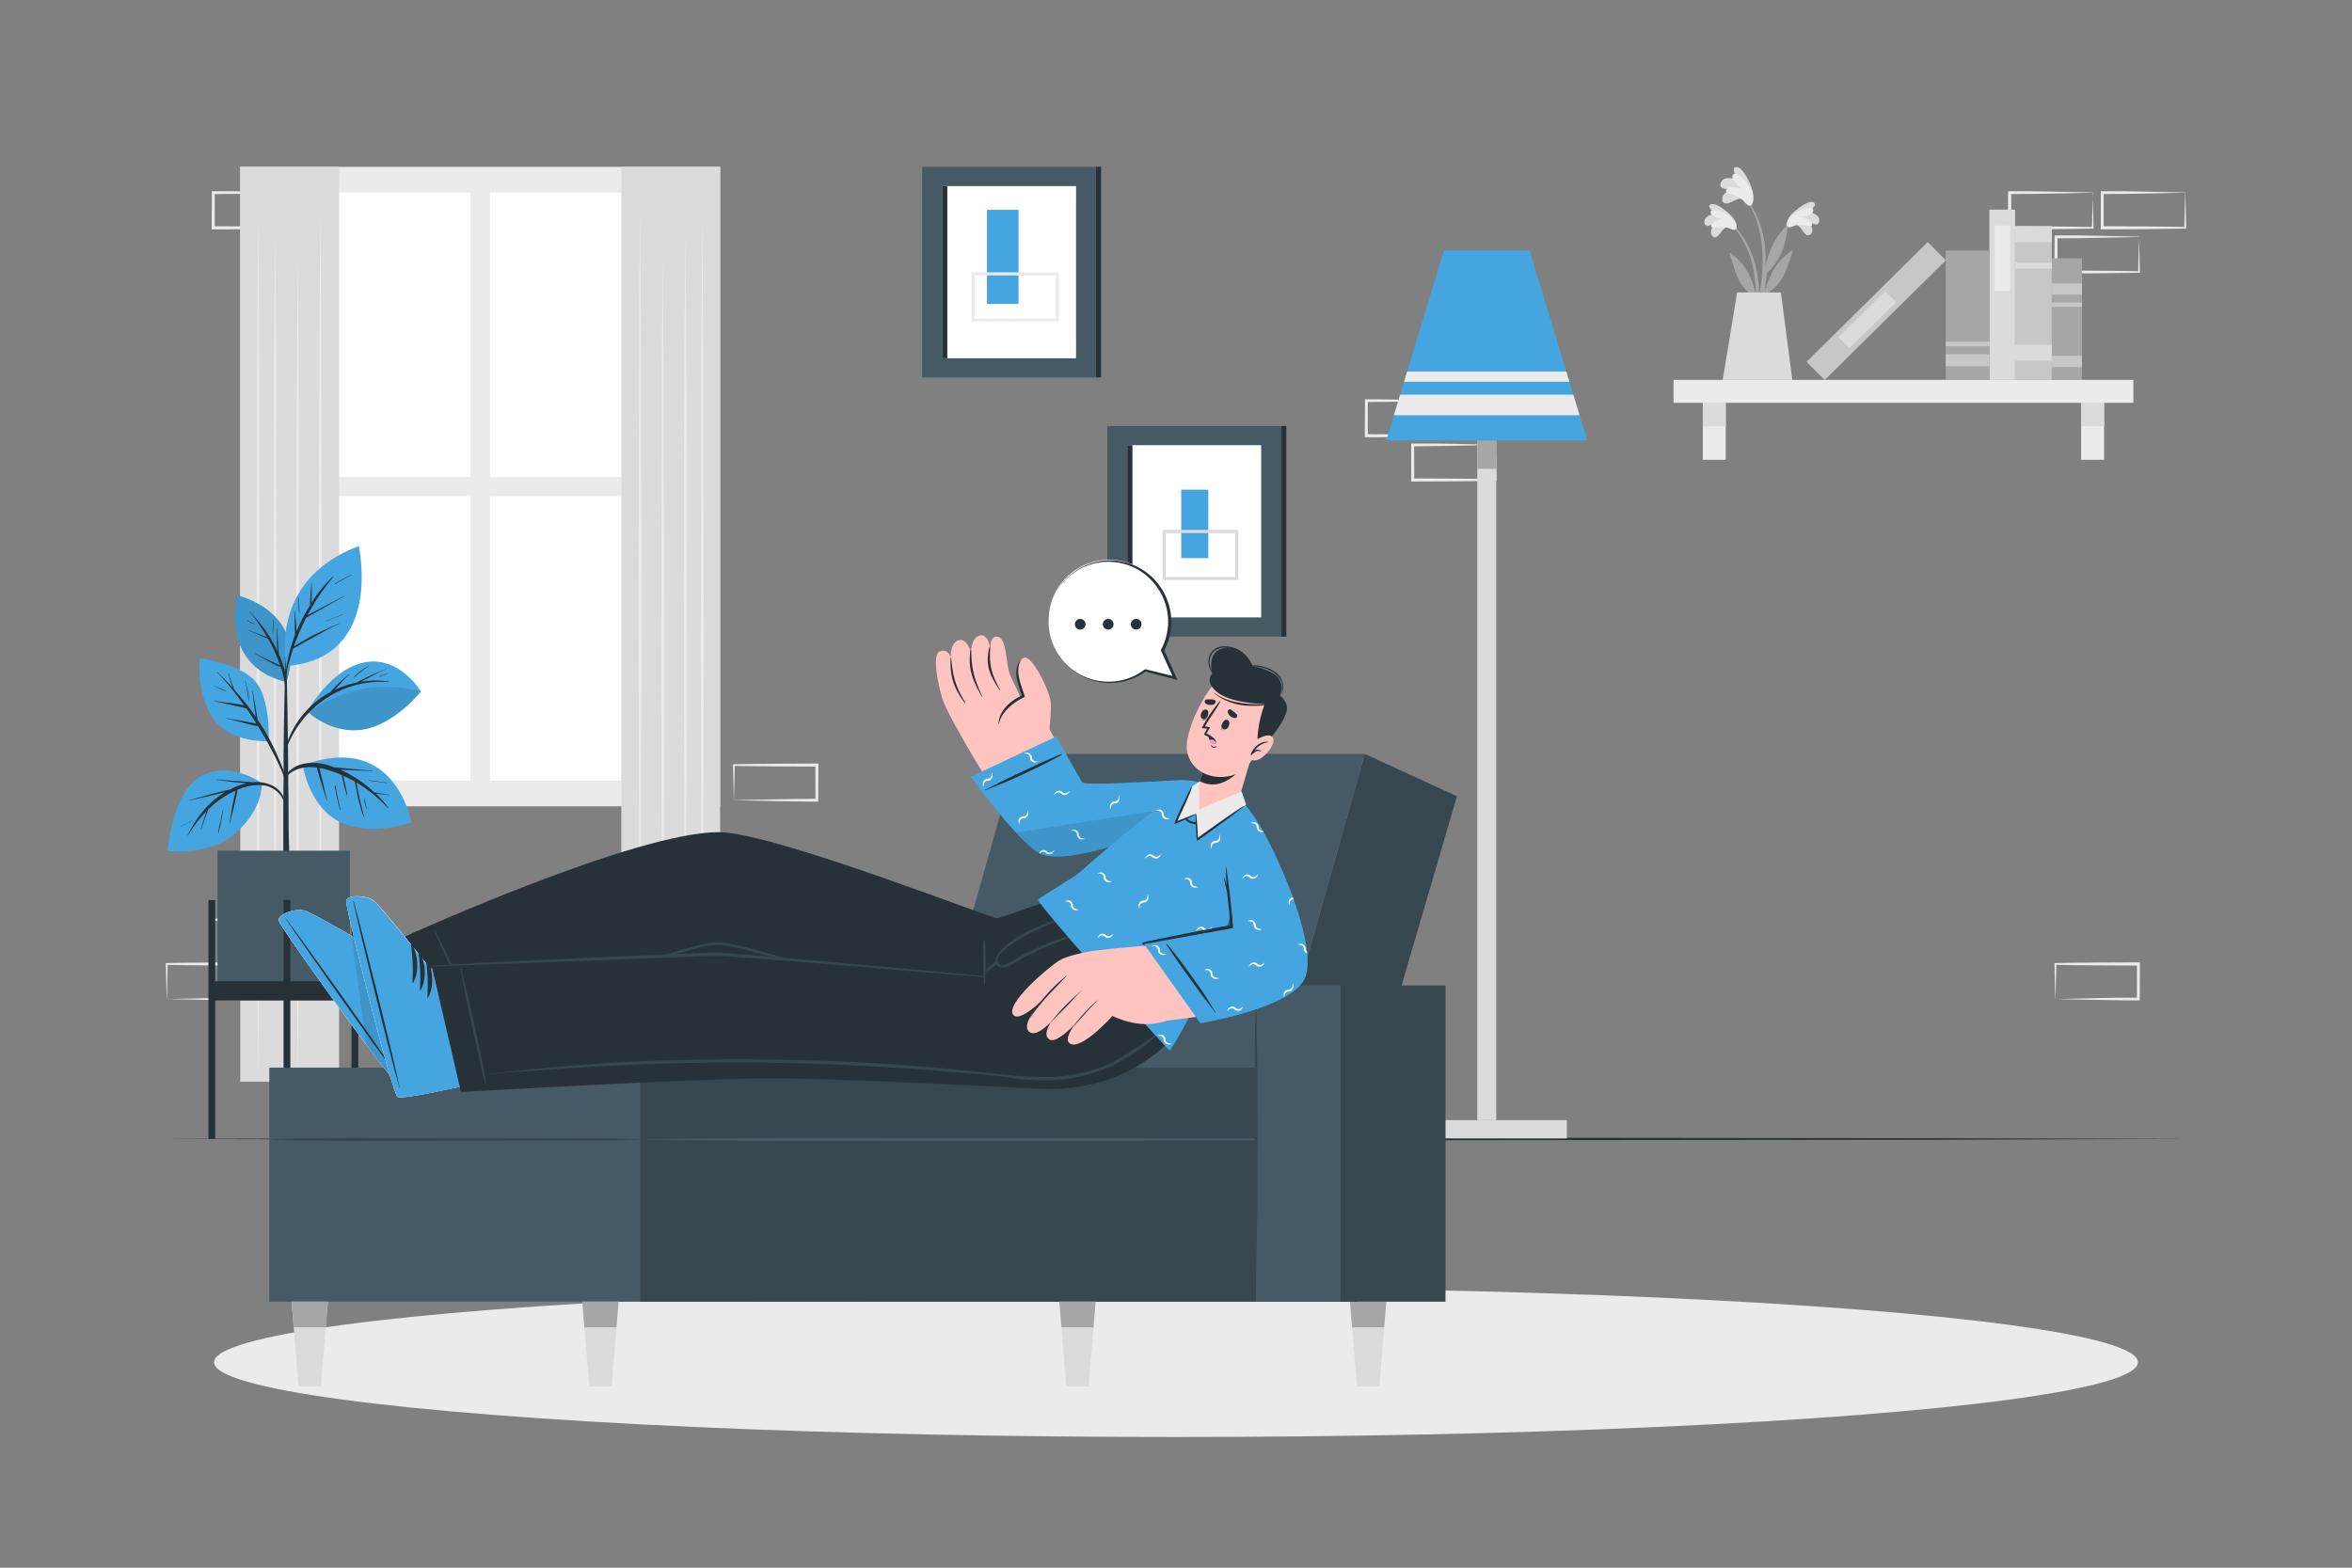 <?xml version="1.0" encoding="UTF-8"?> <svg xmlns="http://www.w3.org/2000/svg" viewBox="0 0 750 500"><rect x="0" y="0" width="750" height="500" fill="#808080" stroke="none"/> <g id="freepik--background-complete--inject-5"> <path d="M682.23,81.12c0,1.87.12,3.75.13,5.65V87h-.28c-4.41,0-8.83.15-13.24.16l-13.24.06h-.5v-.5l.06-11.19v-.45h.44c2.23,0,4.47,0,6.7,0l6.66.11,13.12.28Zm-13.49-5.26-6.58.11c-2.19,0-4.37,0-6.55.06l.45-.45.05,11.19-.5-.5,13.24.07c4.41,0,8.83.11,13.24.16l-.27.27c0-1.83.08-3.67.13-5.53l.14-5.66Z" style="fill:#ebebeb"></path> <path d="M667.46,67c0,1.87.11,3.75.13,5.65v.27h-.28c-4.41,0-8.83.15-13.24.16l-13.24.06h-.5v-.5l0-11.19V61h.44c2.23,0,4.47,0,6.69,0l6.66.11,13.13.28ZM654,61.75l-6.58.11c-2.18,0-4.36,0-6.54.06l.44-.45.06,11.19-.5-.5,13.24.07c4.41,0,8.83.11,13.24.16l-.27.27c0-1.83.08-3.67.13-5.53l.14-5.66Z" style="fill:#ebebeb"></path> <path d="M477.11,147.44c0,1.87.11,3.75.13,5.65v.27H477c-4.41,0-8.82.15-13.24.16l-13.24.06H450v-.5L450,141.9v-.45h.44c2.23,0,4.47,0,6.7,0l6.66.11,13.12.28Zm-13.5-5.26-6.58.11c-2.19.05-4.37,0-6.55.06l.45-.45.05,11.19-.5-.5,13.24.07c4.42,0,8.83.11,13.24.16l-.27.27c0-1.83.09-3.67.13-5.53l.14-5.66Z" style="fill:#ebebeb"></path> <path d="M462.33,133.33c.05,1.87.12,3.75.13,5.65v.27h-.28c-4.41.05-8.83.15-13.24.16l-13.24.06h-.5V139l.06-11.19v-.45h.44c2.23,0,4.47,0,6.7.05l6.66.11,13.12.28Zm-13.49-5.26-6.58.11c-2.19,0-4.37,0-6.55.06l.45-.45,0,11.19-.5-.5,13.24.07c4.41,0,8.83.11,13.24.16l-.27.27c0-1.83.08-3.67.13-5.53l.14-5.66Z" style="fill:#ebebeb"></path> <path d="M697,67c0,1.87.11,3.75.13,5.65v.27h-.28c-4.41,0-8.82.15-13.24.16l-13.24.06h-.5v-.5l.06-11.19V61h.44c2.23,0,4.47,0,6.7,0l6.66.11,13.12.28Zm-13.5-5.26-6.58.11c-2.19,0-4.37,0-6.55.06l.45-.45,0,11.19-.5-.5,13.24.07c4.42,0,8.83.11,13.24.16l-.27.27c0-1.83.09-3.67.13-5.53l.14-5.66Z" style="fill:#ebebeb"></path> <path d="M233.87,249.67c-.05-1.86-.12-3.75-.13-5.65v-.27H234c4.41-.05,8.83-.16,13.24-.17l13.24-.06h.5v.5l-.06,11.19v.45h-.44c-2.23,0-4.47,0-6.7-.06l-6.66-.11L234,255.21Zm13.49,5.26,6.58-.11c2.19,0,4.37,0,6.55-.06l-.45.45L260,244l.5.5-13.24-.06c-4.41,0-8.83-.12-13.24-.17l.27-.27c0,1.83-.08,3.67-.13,5.54l-.14,5.65Z" style="fill:#ebebeb"></path> <path d="M67.77,299c0-1.87-.12-3.76-.13-5.65V293h.28c4.41,0,8.83-.16,13.24-.16l13.24-.06h.5v.51l-.06,11.19v.44h-.44c-2.23,0-4.47,0-6.7-.05L81,304.77l-13.12-.27Zm13.49,5.26,6.58-.12c2.19,0,4.37,0,6.55-.05l-.45.45,0-11.19.5.5-13.24-.07c-4.41,0-8.83-.11-13.24-.16l.27-.27c0,1.83-.08,3.67-.13,5.53l-.14,5.66Z" style="fill:#ebebeb"></path> <path d="M53,313.07c0-1.87-.11-3.76-.13-5.65v-.27h.28c4.41-.05,8.82-.16,13.24-.16l13.24-.06h.5v.51l-.06,11.19v.44h-.44c-2.23,0-4.47,0-6.7-.05l-6.66-.12-13.12-.27Zm13.5,5.26,6.58-.12c2.19,0,4.37,0,6.55,0l-.45.45,0-11.19.5.49-13.24-.06c-4.42,0-8.83-.11-13.24-.16l.27-.27c0,1.83-.09,3.67-.13,5.53l-.14,5.66Z" style="fill:#ebebeb"></path> <path d="M655.24,313.07c0-1.87-.11-3.76-.13-5.65v-.27h.27c4.42-.05,8.83-.16,13.24-.16l13.24-.06h.51v.51l-.05,11.19v.44h-.45c-2.23,0-4.46,0-6.69-.05l-6.66-.12-13.13-.27Zm13.5,5.26,6.58-.12c2.19,0,4.36,0,6.54,0l-.44.45,0-11.19.49.49-13.24-.06c-4.41,0-8.82-.11-13.24-.16l.28-.27c0,1.83-.09,3.67-.13,5.53l-.15,5.66Z" style="fill:#ebebeb"></path> <path d="M94.64,67c0,1.87.12,3.75.14,5.65v.27H94.5c-4.41,0-8.82.15-13.24.16L68,73.16h-.5v-.5l.06-11.19V61H68c2.23,0,4.47,0,6.7,0l6.66.11,13.12.28ZM81.15,61.75l-6.58.11c-2.19,0-4.37,0-6.55.06l.45-.45,0,11.19-.5-.5,13.24.07c4.42,0,8.83.11,13.24.16l-.27.27c0-1.83.09-3.67.13-5.53l.14-5.66Z" style="fill:#ebebeb"></path> <rect x="76.61" y="53.21" width="153.02" height="203.96" style="fill:#ebebeb"></rect> <rect x="83.86" y="61.38" width="66.17" height="90.72" style="fill:#fff"></rect> <rect x="156.21" y="61.38" width="66.17" height="90.72" style="fill:#fff"></rect> <rect x="83.86" y="158.28" width="66.17" height="90.72" style="fill:#fff"></rect> <rect x="156.21" y="158.28" width="66.17" height="90.72" style="fill:#fff"></rect> <rect x="76.61" y="53.21" width="31.51" height="291.8" style="fill:#dbdbdb"></rect> <polygon points="102.14 67.09 102.39 98.64 102.48 130.19 102.64 193.29 102.48 256.39 102.39 287.94 102.14 319.49 101.9 287.94 101.81 256.39 101.65 193.29 101.81 130.19 101.9 98.64 102.14 67.09" style="fill:#ebebeb"></polygon> <polygon points="87.68 74.4 87.92 102.57 88.06 130.75 88.18 187.09 88.06 243.43 87.92 271.6 87.68 299.77 87.43 271.6 87.29 243.43 87.18 187.09 87.3 130.75 87.44 102.57 87.68 74.4" style="fill:#ebebeb"></polygon> <polygon points="94.91 81.05 95.15 114.04 95.24 147.03 95.41 213 95.24 278.97 95.16 311.96 94.91 344.95 94.67 311.96 94.58 278.97 94.41 213 94.58 147.03 94.67 114.04 94.91 81.05" style="fill:#ebebeb"></polygon> <polygon points="82.3 68.75 82.54 103.28 82.63 137.8 82.8 206.85 82.63 275.9 82.54 310.42 82.3 344.95 82.05 310.42 81.97 275.9 81.8 206.85 81.97 137.8 82.06 103.28 82.3 68.75" style="fill:#ebebeb"></polygon> <rect x="198.12" y="53.21" width="31.51" height="291.8" transform="translate(427.75 398.22) rotate(180)" style="fill:#dbdbdb"></rect> <polygon points="204.1 67.09 204.34 98.64 204.43 130.19 204.6 193.29 204.43 256.39 204.34 287.94 204.1 319.49 203.85 287.94 203.76 256.39 203.6 193.29 203.77 130.19 203.85 98.64 204.1 67.09" style="fill:#ebebeb"></polygon> <polygon points="218.56 74.4 218.81 102.57 218.95 130.75 219.06 187.09 218.95 243.43 218.81 271.6 218.56 299.77 218.32 271.6 218.18 243.43 218.06 187.09 218.18 130.75 218.32 102.57 218.56 74.4" style="fill:#ebebeb"></polygon> <polygon points="211.33 81.05 211.57 114.04 211.66 147.03 211.83 213 211.66 278.97 211.57 311.96 211.33 344.95 211.09 311.96 211 278.97 210.83 213 211 147.03 211.09 114.04 211.33 81.05" style="fill:#ebebeb"></polygon> <polygon points="223.94 68.75 224.19 103.28 224.28 137.8 224.44 206.85 224.28 275.9 224.19 310.42 223.94 344.95 223.7 310.42 223.61 275.9 223.44 206.85 223.61 137.8 223.7 103.28 223.94 68.75" style="fill:#ebebeb"></polygon> <rect x="533.65" y="121.17" width="146.63" height="7.31" transform="translate(1213.93 249.64) rotate(180)" style="fill:#ebebeb"></rect> <rect x="663.63" y="128.48" width="7.31" height="18.17" style="fill:#ebebeb"></rect> <rect x="663.63" y="128.48" width="7.31" height="7.47" style="fill:#dbdbdb"></rect> <rect x="542.99" y="128.48" width="7.31" height="18.17" style="fill:#ebebeb"></rect> <rect x="542.99" y="128.48" width="7.31" height="7.47" style="fill:#dbdbdb"></rect> <rect x="625.14" y="92.02" width="46.57" height="11.73" transform="translate(746.3 -550.54) rotate(90)" style="fill:#c7c7c7"></rect> <rect x="645.86" y="68.8" width="5.12" height="11.73" transform="translate(723.09 -573.75) rotate(90)" style="fill:#dbdbdb"></rect> <rect x="647.47" y="78.87" width="1.9" height="11.73" transform="translate(733.15 -563.69) rotate(90)" style="fill:#dbdbdb"></rect> <rect x="645.13" y="105.91" width="5.12" height="13.19" transform="translate(760.19 -535.19) rotate(90)" style="fill:#dbdbdb"></rect> <rect x="611.3" y="89.91" width="54.33" height="8.2" transform="translate(732.47 -544.45) rotate(90)" style="fill:#dbdbdb"></rect> <rect x="628.05" y="79.94" width="20.89" height="4.92" transform="translate(720.89 -556.1) rotate(90)" style="fill:#ebebeb"></rect> <rect x="571.09" y="95.07" width="54.33" height="8.2" transform="translate(1093.45 -250.85) rotate(135.33)" style="fill:#c7c7c7"></rect> <rect x="584.96" y="99.48" width="20.89" height="4.92" transform="translate(1090.53 -244.11) rotate(135.33)" style="fill:#dbdbdb"></rect> <rect x="606.78" y="93.59" width="41.26" height="13.92" transform="translate(727.95 -526.86) rotate(90)" style="fill:#a6a6a6"></rect> <rect x="625.48" y="107.92" width="3.85" height="13.92" transform="translate(742.29 -512.53) rotate(90)" style="fill:#c7c7c7"></rect> <rect x="626.66" y="102.73" width="1.49" height="13.92" transform="translate(737.1 -517.72) rotate(90)" style="fill:#c7c7c7"></rect> <rect x="639.7" y="96.98" width="38.78" height="9.61" transform="translate(760.88 -557.3) rotate(90)" style="fill:#a6a6a6"></rect> <rect x="657.29" y="110.45" width="3.61" height="9.61" transform="translate(774.35 -543.83) rotate(90)" style="fill:#c7c7c7"></rect> <rect x="657.29" y="87.39" width="3.61" height="9.61" transform="translate(751.29 -566.89) rotate(90)" style="fill:#c7c7c7"></rect> <rect x="658.39" y="92.38" width="1.4" height="9.61" transform="translate(756.28 -561.91) rotate(90)" style="fill:#c7c7c7"></rect> <path d="M552.45,71.49c8.2,8,9.58,20.46,7.85,31.34,0,.24-.43.18-.43-.06,0-2.47.08-4.93.07-7.37l-.12-.33a16.44,16.44,0,0,1-5.33-5.73c-1.37-2.69-1.91-5.73-3-8.55-.1-.27.19-.19.38-.05,5,3.68,6.58,7.64,8,12.93a44.44,44.44,0,0,0-.87-8.24,28.09,28.09,0,0,0-6.82-13.72C552.1,71.57,552.31,71.35,552.45,71.49Z" style="fill:#a6a6a6"></path> <path d="M550.91,72.43c-1.41,0-2.3,2.3-3.4,3a1,1,0,0,1-1.55-.25c-1.09-1.52.4-3.39,1.81-4.44A15.47,15.47,0,0,1,544.84,72a1,1,0,0,1-1.32-.79c-.47-2.07,2.13-3,3.91-3-.86-.6-3.34-2.23-2-3s4.25,1.53,5.2,2.3c1.39,1.13,3.06,2.83,3.12,4.6C553.8,74.13,552,72.86,550.91,72.43Z" style="fill:#dbdbdb"></path> <path d="M551.32,72.78c-1.81-.83-5.27.36-5.57-.33-.6-1.39,2.17-2.34,3.67-2.53-1.38-.37-4-1-3.93-2.29.09-1.62,4-.23,6,1.3,2.52,1.93,2.5,3.8,2.08,4.17C553,73.61,551.62,72.91,551.32,72.78Z" style="fill:#ebebeb"></path> <path d="M571.13,70.7c-8.5,7.71-10.35,20.07-9,31,0,.25.42.2.43,0,.1-2.47.12-4.93.22-7.37l.14-.33a16.49,16.49,0,0,0,5.54-5.51c1.47-2.64,2.12-5.66,3.28-8.43.11-.27-.18-.2-.38-.07-5.12,3.49-6.86,7.39-8.5,12.62a45.16,45.16,0,0,1,1.18-8.2,28.09,28.09,0,0,1,7.34-13.46A.15.15,0,0,0,571.13,70.7Z" style="fill:#a6a6a6"></path> <path d="M572.64,71.69c1.4.1,2.2,2.39,3.28,3.09a1.05,1.05,0,0,0,1.56-.19c1.15-1.48-.27-3.41-1.64-4.51a16.15,16.15,0,0,0,2.87,1.46,1,1,0,0,0,1.35-.74c.56-2.06-2-3.08-3.79-3.19.89-.57,3.43-2.11,2.14-3s-4.3,1.37-5.27,2.1c-1.44,1.08-3.17,2.71-3.3,4.47C569.68,73.28,571.53,72.08,572.64,71.69Z" style="fill:#dbdbdb"></path> <path d="M572.22,72c1.83-.75,5.25.56,5.57-.11.65-1.36-2.08-2.42-3.57-2.66,1.39-.32,4-.82,4-2.15,0-1.62-4-.38-6.09,1.08-2.59,1.83-2.64,3.69-2.24,4.08C570.46,72.79,571.91,72.15,572.22,72Z" style="fill:#ebebeb"></path> <path d="M562.44,91.07a84.58,84.58,0,0,1-2.64,12.19.31.31,0,0,1-.6-.12c.56-3.76,1.58-7.45,2.14-11.2A56.15,56.15,0,0,0,562,80.43c-.36-6.33-2.08-13.07-6.21-18-.09-.12.1-.29.2-.18,8.27,9.65,6.95,21.48,6.95,22.54,1.17-4,2.37-8.57,6.8-12.64.2-.18.34-.09.31.21-.79,7.4-2.85,11.27-7.14,15.23C562.77,88.74,562.62,89.91,562.44,91.07Z" style="fill:#a6a6a6"></path> <path d="M555.71,63.52c-1.49-.66-3.54,1.23-5,1.36a1.22,1.22,0,0,1-1.49-1c-.36-2.12,2.13-3.32,4.12-3.7-1.25-.08-2.48.26-3.71-.07a1.18,1.18,0,0,1-1-1.49c.54-2.39,3.71-2,5.58-1.19-.59-1-2.34-4-.57-4.17s3.63,3.72,4.23,5c.88,1.88,1.75,4.47.92,6.34C557.85,66.74,556.61,64.51,555.71,63.52Z" style="fill:#dbdbdb"></path> <path d="M556,64.08c-1.45-1.75-5.64-2.27-5.61-3.13.08-1.74,3.44-1.34,5.08-.78-1.24-1.08-3.68-3-2.93-4.36.92-1.63,4.32,1.8,5.62,4.4,1.64,3.27.68,5.19.06,5.37C557.33,65.82,556.2,64.38,556,64.08Z" style="fill:#ebebeb"></path> <path d="M567.88,93.29l3.65,27.88h-22.2c.45-2.47,4.59-27.91,4.59-27.91Z" style="fill:#dbdbdb"></path> </g> <g id="freepik--Shadow--inject-5"> <ellipse cx="375" cy="434.48" rx="306.75" ry="23.84" style="fill:#ebebeb"></ellipse> </g> <g id="freepik--Floor--inject-5"> <polygon points="52.21 363.26 132.91 363.02 213.6 362.93 375 362.76 536.4 362.93 617.09 363.02 697.79 363.26 617.09 363.51 536.4 363.59 375 363.76 213.6 363.59 132.91 363.5 52.21 363.26" style="fill:#263238"></polygon> </g> <g id="freepik--Lamp--inject-5"> <rect x="448.55" y="357.26" width="51.08" height="5.83" style="fill:#dbdbdb"></rect> <rect x="471.07" y="122.64" width="6.05" height="234.61" style="fill:#dbdbdb"></rect> <rect x="471.07" y="122.64" width="6.05" height="26.89" style="fill:#a6a6a6"></rect> <polygon points="506.13 140.47 442.05 140.47 446.7 125.11 446.87 124.56 460.42 79.87 487.75 79.87 501.31 124.57 501.31 124.58 501.46 125.09 506.13 140.47" style="fill:#45A5E0"></polygon> <polygon points="503.68 132.43 444.48 132.43 446.46 125.89 501.7 125.89 503.68 132.43" style="fill:#ebebeb"></polygon> <polygon points="500.46 121.77 447.72 121.77 448.71 118.5 499.47 118.5 500.46 121.77" style="fill:#ebebeb"></polygon> </g> <g id="freepik--Pictures--inject-5"> <rect x="294.07" y="53.21" width="55.38" height="67.18" style="fill:#455a64"></rect> <rect x="300.4" y="59.35" width="42.73" height="54.92" style="fill:#fff"></rect> <rect x="300.4" y="59.35" width="1.67" height="54.92" style="fill:#263238"></rect> <rect x="349.45" y="53.21" width="1.67" height="67.18" style="fill:#263238"></rect> <rect x="314.72" y="66.92" width="10.07" height="30.01" style="fill:#45A5E0"></rect> <path d="M337.68,102.56H309.82V86.85h27.86Zm-26.86-1h25.86V87.85H310.82Z" style="fill:#ebebeb"></path> <rect x="353.11" y="135.86" width="55.38" height="67.18" style="fill:#455a64"></rect> <rect x="359.44" y="141.99" width="42.73" height="54.92" style="fill:#fff"></rect> <rect x="359.44" y="141.99" width="1.67" height="54.92" style="fill:#263238"></rect> <rect x="408.5" y="135.86" width="1.67" height="67.18" style="fill:#263238"></rect> <rect x="376.67" y="156.18" width="8.63" height="21.82" style="fill:#45A5E0"></rect> <path d="M394.89,185H370.7V169h24.19Zm-23.19-1h22.19V170H371.7Z" style="fill:#dbdbdb"></path> </g> <g id="freepik--Plant--inject-5"> <path d="M91.36,217.44s-20.47-2.86-15.68-27.57C75.68,189.87,98.55,195,91.36,217.44Z" style="fill:#45A5E0"></path> <path d="M91.36,217.44s-20.47-2.86-15.68-27.57C75.68,189.87,98.55,195,91.36,217.44Z" style="opacity:0.1"></path> <path d="M90.33,212.29a38.28,38.28,0,0,0-1.4-3.69c0-.15,0-.31-.05-.46,0-.34-.06-.68-.08-1q-.09-1.11-.15-2.22c-.09-1.47-.18-3-.21-4.43a.06.06,0,1,0-.12,0c0,1.47,0,3,0,4.43,0,.74.07,1.48.12,2.21,0,.17,0,.33,0,.5a43.56,43.56,0,0,0-4.11-7,35.81,35.81,0,0,0-2.24-2.84c-.81-.93-1.67-1.82-2.5-2.75-.05-.06-.14,0-.08.09a37.47,37.47,0,0,1,3.94,5.25c.62.94,1.21,1.91,1.77,2.89l-.19-.08-.73-.29c-.56-.22-1.11-.43-1.67-.63-1.1-.41-2.2-.81-3.3-1.23-.06,0-.11.09,0,.12,1.09.43,2.16.89,3.24,1.35l1.59.68c.26.12.53.23.79.33a2.27,2.27,0,0,0,.55.2c.41.74.82,1.48,1.2,2.24a54.62,54.62,0,0,1,2.5,5.9l.14.42a12.82,12.82,0,0,0-1.67-.81l-2.12-1c-1.44-.66-2.86-1.33-4.24-2.11-.07,0-.13.07-.06.11,1.41.77,2.79,1.59,4.19,2.35.71.38,1.42.76,2.14,1.1a6.5,6.5,0,0,0,1.92.77,24.16,24.16,0,0,1,1.34,5.81c.23,2.79.2,5.61.27,8.41a0,0,0,1,0,.07,0c.21-2.54.32-5.11.33-7.65A22.11,22.11,0,0,0,90.33,212.29Z" style="fill:#263238"></path> <path d="M87.18,197.76a24.35,24.35,0,0,0-.21,4.35,0,0,0,1,0,.06,0c.09-1.44.1-2.88.27-4.32C87.31,197.71,87.18,197.68,87.18,197.76Z" style="fill:#263238"></path> <path d="M81.32,199a15.63,15.63,0,0,1-2.63-1.29c-.07,0-.13.07-.06.11a9.86,9.86,0,0,0,2.66,1.27S81.37,199,81.32,199Z" style="fill:#263238"></path> <path d="M92,256.67c0-2.26-.05-4.52-.08-6.78q-.06-11.28-.24-22.54-.16-8.94-.42-17.88a.09.09,0,0,0,0-.08c0-1.63,0-3.26,0-4.89,0,0,0-.06-.1-.06s-.1,0-.1.07l0,4.89s0,0,0,.07c-.3,10.61-.57,21.23-.63,31.84,0,2.16,0,4.32,0,6.48-.07,6.92-.11,13.84-.08,20.76,0,1.1,0,2.2,0,3.3,0,6.34.06,12.67.06,19,0,.34.38.51.78.53s.95-.17.95-.56c0-7,.05-14,.05-20.95C92,265.47,92.05,261.07,92,256.67Z" style="fill:#263238"></path> <path d="M83.47,249.8s-9.85-7.29-19.19-2.37-10.81,23.93-10.81,23.93,13.72,2,22.36-6.26C84.16,257.18,83.47,249.8,83.47,249.8Z" style="fill:#45A5E0"></path> <path d="M86.15,250.25a11.75,11.75,0,0,0-5.7-.74,8.13,8.13,0,0,0-1.21-.12l-1.39-.11-2.87-.2c-1.94-.14-3.89-.26-5.83-.46-.06,0-.08.12,0,.13,1.92.24,3.83.51,5.75.71,1,.1,2,.2,3,.27l.72.07-.87.22a22.92,22.92,0,0,0-4.46,1.81c-.78.14-1.55.36-2.31.54-1.22.28-2.43.6-3.64.91-2.39.63-4.75,1.33-7.13,2-.07,0,0,.13,0,.11,2.37-.58,4.75-1.11,7.13-1.67l3.46-.83.9-.21a28.69,28.69,0,0,0-7,6.08,38.14,38.14,0,0,0-4.87,7.67c0,.07.07.14.11.07a37.25,37.25,0,0,1,5.88-7.73l-.12.4c-.19.58-.37,1.16-.55,1.74q-.55,1.72-1.08,3.48c0,.08.09.1.12,0,.42-1.13.81-2.26,1.21-3.39.19-.55.39-1.1.58-1.66l.3-.86c0-.09.06-.18.09-.27a34.91,34.91,0,0,1,3.49-3,26.85,26.85,0,0,1,5.23-3c0,.17-.07.34-.1.51-.1.44-.2.89-.29,1.34-.19.93-.38,1.87-.56,2.8-.37,1.91-.6,3.84-1,5.74,0,.08.11.11.13,0,.44-1.91,1-3.8,1.43-5.72q.33-1.44.63-2.88c.1-.45.19-.9.28-1.35,0-.25.11-.5.14-.76l.53-.22a15.57,15.57,0,0,1,8.19-1.12,8.08,8.08,0,0,1,5.93,4.75c.09.21.42.08.37-.14A7.61,7.61,0,0,0,86.15,250.25Z" style="fill:#263238"></path> <path d="M71.08,258.36c-.28,1.25-.56,2.5-.83,3.75a28.14,28.14,0,0,0-.69,3.64s.07,0,.08,0a28.54,28.54,0,0,0,.84-3.66l.72-3.7A.06.06,0,1,0,71.08,258.36Z" style="fill:#263238"></path> <path d="M61.56,261.53c-1.26.64-2.47,1.36-3.78,1.88-.08,0,0,.16,0,.12a40.53,40.53,0,0,0,3.76-1.95S61.59,261.52,61.56,261.53Z" style="fill:#263238"></path> <path d="M85.68,236.4s-12,.77-17.63-7.16S63.71,210,63.71,210s12.64,1.54,17.66,7.24S85.68,236.4,85.68,236.4Z" style="fill:#45A5E0"></path> <path d="M91.33,248.28c-.42-1.29-.94-2.56-1.42-3.83s-1-2.41-1.5-3.6a72.64,72.64,0,0,0-3.61-7.09c-.84-1.46-1.75-2.88-2.69-4.28,0-.21-.06-.43-.09-.64-.06-.37-.11-.75-.17-1.12-.12-.76-.26-1.52-.38-2.28-.28-1.66-.62-3.31-.89-5,0-.07-.13-.07-.12,0,.24,1.64.41,3.29.64,4.93.11.81.21,1.62.34,2.42,0,.3.09.59.13.88A83.44,83.44,0,0,0,75.62,221l-.88-1c0-.09-.07-.18-.11-.27l-.26-.69c-.18-.48-.35-1-.52-1.43-.34-.95-.64-1.9-.9-2.87,0-.07-.14,0-.12,0,.25,1,.5,2,.79,2.95.14.47.3.94.46,1.4l.09.23c-1.54-1.68-3.14-3.29-4.76-4.89a.06.06,0,1,0-.09.09A87.39,87.39,0,0,1,77.85,225a7.43,7.43,0,0,0-.9-.23c-.92-.18-1.86-.31-2.79-.43-2-.25-3.92-.5-5.87-.81-.08,0-.11.11,0,.13,1.86.36,3.71.78,5.56,1.21.88.2,1.75.37,2.63.54a16.65,16.65,0,0,1,2.12.61l.58.83c.89,1.28,1.73,2.59,2.56,3.92-.4-.09-.81-.16-1.22-.24-.93-.18-1.87-.35-2.8-.51-1.83-.3-3.67-.62-5.49-1-.07,0-.1.1,0,.12,1.84.43,3.67.94,5.49,1.42.88.24,1.77.45,2.66.65l1.34.29a2.77,2.77,0,0,0,.54.09q2.64,4.27,4.94,8.75c.67,1.31,1.31,2.63,1.94,4s1.19,2.76,1.79,4.15C91,248.69,91.43,248.58,91.33,248.28Z" style="fill:#263238"></path> <path d="M79,220.62c-.23-1.14-.47-2.29-.72-3.43,0-.08-.14,0-.12,0,.22,1.13.44,2.26.65,3.39A31.41,31.41,0,0,0,79.5,224s0,0,0,0A24,24,0,0,0,79,220.62Z" style="fill:#263238"></path> <path d="M72,220.29c-.55-.28-1.14-.5-1.73-.73l-.91-.36-.46-.18a2.15,2.15,0,0,1-.51-.23c-.09-.06-.15.1-.06.11a2.57,2.57,0,0,1,.52.21l.45.2.88.4a18.26,18.26,0,0,0,1.78.7A.06.06,0,0,0,72,220.29Z" style="fill:#263238"></path> <path d="M98,226.94s7.28-13.6,18.36-15.7,17.86,9.29,17.86,9.29-8.08,10.32-18.25,12.12S98,226.94,98,226.94Z" style="fill:#45A5E0"></path> <path d="M123.78,217.33a30.13,30.13,0,0,0-8.69.1l.5-.26,2.46-1.27c1.7-.88,3.42-1.82,5.2-2.54a.06.06,0,1,0,0-.11c-1.74.81-3.53,1.48-5.27,2.28-.87.4-1.73.82-2.57,1.27-.55.29-1.15.56-1.69.91a30.49,30.49,0,0,0-7,2.34l1.38-1.51c1-1.13,2-2.32,3.18-3.35.06-.05,0-.14-.09-.08-1.16,1-2.38,2-3.5,3.12-.55.53-1.07,1.08-1.58,1.65-.25.28-.51.57-.75.87a29.17,29.17,0,0,0-14.85,20.06c0,.07.09.12.12,0a33.43,33.43,0,0,1,8.14-13.78,32,32,0,0,1,14.84-8.59,32.46,32.46,0,0,1,10.25-.93C123.91,217.56,123.92,217.35,123.78,217.33Z" style="fill:#263238"></path> <path d="M134.22,220.53s-8.08,10.32-18.25,12.12C108.21,234,101.83,230,99.24,228l-.56-.92s5.25-4.42,15.17-7S134.22,220.53,134.22,220.53Z" style="opacity:0.1"></path> <path d="M117.35,212.48a26.86,26.86,0,0,0-2.46,1.63,15.83,15.83,0,0,0-2.14,1.95c-.06.06,0,.15.1.09.73-.64,1.47-1.28,2.23-1.88a23.69,23.69,0,0,1,2.33-1.68C117.48,212.55,117.42,212.44,117.35,212.48Z" style="fill:#263238"></path> <path d="M123.43,214.78c-.41.18-.83.32-1.24.49l-1.24.52c-.08,0,0,.18,0,.14l1.23-.5c.42-.17.82-.36,1.23-.53C123.54,214.87,123.5,214.75,123.43,214.78Z" style="fill:#263238"></path> <path d="M96.54,244.06s1.95,13.49,12.1,18.21,22.51,0,22.51,0S126.29,233.08,96.54,244.06Z" style="fill:#45A5E0"></path> <path d="M124.16,253.5c-.94-.11-1.87-.27-2.79-.44L120,252.8l-.71-.14-.82-.76a41.11,41.11,0,0,0-6.21-4.5,36.06,36.06,0,0,0-3.71-1.91h.19l3.34.15c2.22.1,4.45.15,6.68.29.08,0,.07-.12,0-.12-2.23-.15-4.45-.4-6.68-.59l-3.25-.29-1.67-.15-.43,0c-.58-.22-1.16-.42-1.75-.6a15.71,15.71,0,0,0-8.59-.48c-2.56.66-5.1,2.33-5.76,5,0,.09.12.16.16.06,1-2.25,3.44-3.38,5.7-3.85a13.86,13.86,0,0,1,4.59-.09,11.07,11.07,0,0,0,.51,2c.29,1,.56,1.9.85,2.85.58,1.9,1.21,3.77,1.77,5.67,0,.08.14,0,.12,0-.47-1.9-.87-3.81-1.33-5.71q-.33-1.4-.69-2.79a14.26,14.26,0,0,0-.51-1.91,21.11,21.11,0,0,1,2.64.62,36.6,36.6,0,0,1,4.59,1.68c.15,1,.37,1.92.59,2.86.28,1.2.59,2.38,1,3.54a.06.06,0,0,0,.12,0c0-.08,0-.15,0-.23h0c-.23-1.1-.47-2.2-.7-3.3-.19-.89-.36-1.79-.56-2.67a40.06,40.06,0,0,1,3.7,1.87c0,.28.09.56.13.81l.24,1.38c.2,1,.4,2.08.65,3.11a48.23,48.23,0,0,0,1.75,5.87.06.06,0,0,0,0,.08l.06.06c0,.05.11,0,.1-.06-.47-2-1-4-1.45-6-.22-1-.44-2-.64-3-.1-.5-.19-1-.29-1.51,0-.14,0-.3-.07-.45a42.54,42.54,0,0,1,10,8.15c.07.09.22,0,.15-.12a37.52,37.52,0,0,0-2.42-2.95c-.51-.54-1-1.07-1.58-1.59l.17,0c.48.08,1,.15,1.43.21.94.13,1.88.22,2.82.33C124.21,253.63,124.24,253.51,124.16,253.5Z" style="fill:#263238"></path> <path d="M117,258.07h0l-.06-.35c0-.15-.1-.29-.12-.44h0c-.21-.91-.39-1.81-.55-2.73,0-.06-.11,0-.11,0a10.89,10.89,0,0,0,.77,3.52s.08,0,.07,0Z" style="fill:#263238"></path> <path d="M108.54,257.86a.06.06,0,0,0-.06-.06c-.29-1.2-.56-2.39-.81-3.59-.13-.64-.26-1.27-.38-1.9-.07-.34-.13-.69-.19-1a3,3,0,0,0-.22-.88.06.06,0,0,0-.11,0,5.86,5.86,0,0,0,.25,1.81c.13.66.25,1.32.4,2,.29,1.34.63,2.66,1,4a.07.07,0,0,0,.14,0Z" style="fill:#263238"></path> <path d="M123.24,249.61c-1.86-.25-3.71-.52-5.57-.75-.07,0-.11.11,0,.13,1.85.27,3.71.5,5.57.74C123.28,249.74,123.32,249.62,123.24,249.61Z" style="fill:#263238"></path> <path d="M91.35,212.42s-6.21-27.24,23.05-38.26C114.4,174.16,122.51,210,91.35,212.42Z" style="fill:#45A5E0"></path> <path d="M97.66,197l.32-.19,1.65-.93L103,194c2.23-1.25,4.43-2.54,6.68-3.77a.06.06,0,1,0-.06-.1c-2.26,1.22-4.55,2.37-6.81,3.57l-3.36,1.77-1.37.72c1-1.85,2-3.66,3.17-5.41,1.53-2.33,3.2-4.56,5-6.73a.1.1,0,0,0-.15-.14,47,47,0,0,0-6.77,8.3c0-.1,0-.2,0-.29,0-.67.05-1.35.06-2,0-1.33,0-2.66,0-4,0-.08-.12-.08-.13,0,0,1.31-.21,2.62-.28,3.92,0,.66-.07,1.31-.09,2,0,.36,0,.76,0,1.15-.6,1-1.18,1.93-1.73,2.91a52.14,52.14,0,0,0-2.61,5.49c0-.68-.07-1.36-.11-2-.09-1.5-.27-3-.33-4.47,0-.08-.13-.08-.13,0,0,1.49,0,3,0,4.48,0,.74,0,1.49.09,2.23,0,.28,0,.55,0,.83a50.11,50.11,0,0,0-2.21,7.49A81.47,81.47,0,0,0,90.79,218s0,0,0,0a43.85,43.85,0,0,1,1.55-7.33c.36-1.29.74-2.57,1.15-3.83,1.22-.58,2.39-1.29,3.56-2l3.68-2c2.44-1.34,4.88-2.71,7.4-3.89.07,0,0-.14-.07-.11-2.55,1.16-5.12,2.26-7.63,3.52-1.25.62-2.47,1.29-3.69,2-1,.57-2.06,1.14-3,1.8q.42-1.28.9-2.52C95.54,201.41,96.55,199.16,97.66,197Z" style="fill:#263238"></path> <path d="M95.2,190.74c0-.08-.13-.08-.13,0,.11,1.56.16,3.11.32,4.66a.07.07,0,0,0,.14,0C95.48,193.84,95.31,192.29,95.2,190.74Z" style="fill:#263238"></path> <path d="M109.23,195.94c-1.84.74-3.68,1.44-5.51,2.2,0,0,0,.11,0,.09,1.85-.7,3.67-1.45,5.51-2.17C109.34,196,109.3,195.91,109.23,195.94Z" style="fill:#263238"></path> <path d="M112,183.38a49.16,49.16,0,0,0-5.21,2.79.08.08,0,0,0,.09.13c1.69-1,3.42-1.94,5.18-2.81C112.15,183.45,112.08,183.35,112,183.38Z" style="fill:#263238"></path> <rect x="69.36" y="271.32" width="42.21" height="44.49" style="fill:#455a64"></rect> <rect x="66.46" y="287.06" width="2.16" height="76.2" style="fill:#263238"></rect> <rect x="112.08" y="287.06" width="2.16" height="76.2" style="fill:#263238"></rect> <rect x="90.42" y="287.06" width="2.16" height="76.2" style="fill:#263238"></rect> <rect x="67.54" y="312.95" width="45.63" height="6.16" style="fill:#263238"></rect> </g> <g id="freepik--Divan--inject-5"> <polygon points="268.1 415.16 275.12 415.16 303.69 314.3 268.1 314.3 268.1 415.16" style="fill:#37474f"></polygon> <rect x="241.09" y="314.3" width="27.01" height="100.86" transform="translate(509.19 729.47) rotate(180)" style="fill:#455a64"></rect> <path d="M268.1,314.3c-.21,7.9-.31,15.8-.39,23.7l-.12,23.69.12,23.7.14,11.84.25,11.85.25-11.85.14-11.84.12-23.7L268.49,338C268.41,330.1,268.31,322.2,268.1,314.3Z" style="fill:#37474f"></path> <polygon points="400.49 363.4 432.57 363.4 464.58 253.96 435.21 240.47 400.49 363.4" style="fill:#37474f"></polygon> <polygon points="289.69 363.4 400.49 363.4 435.21 240.47 324.41 240.47 289.69 363.4" style="fill:#455a64"></polygon> <rect x="85.88" y="340.52" width="346.95" height="74.64" transform="translate(518.71 755.68) rotate(180)" style="fill:#455a64"></rect> <rect x="204.17" y="340.52" width="228.66" height="74.64" transform="translate(637 755.68) rotate(180)" style="fill:#37474f"></rect> <path d="M85.88,363.4c4,.21,8.05.31,12.08.39l12.08.12,82.24-.11,6-.15,6-.25-6-.24-6-.15L110,362.9,98,363C93.93,363.1,89.9,363.19,85.88,363.4Z" style="fill:#37474f"></path> <path d="M204.36,363.4c7.76.21,15.53.31,23.29.39l23.29.12,158.6-.11,11.65-.15,11.64-.25-11.64-.24L409.54,363l-158.6-.11-23.29.11C219.89,363.1,212.12,363.19,204.36,363.4Z" style="fill:#455a64"></path> <polygon points="430.5 415.16 431.16 423.33 432.71 442.21 439.83 442.21 441.38 423.33 442.05 415.16 430.5 415.16" style="fill:#dbdbdb"></polygon> <polygon points="442.05 415.16 430.5 415.16 431.16 423.33 441.38 423.33 442.05 415.16" style="fill:#a6a6a6"></polygon> <polygon points="337.8 415.16 338.47 423.33 340.02 442.21 347.14 442.21 348.69 423.33 349.36 415.16 337.8 415.16" style="fill:#dbdbdb"></polygon> <polygon points="349.36 415.16 337.8 415.16 338.47 423.33 348.69 423.33 349.36 415.16" style="fill:#a6a6a6"></polygon> <polygon points="185.69 415.16 186.35 423.33 187.91 442.21 195.02 442.21 196.58 423.33 197.24 415.16 185.69 415.16" style="fill:#dbdbdb"></polygon> <polygon points="197.24 415.16 185.69 415.16 186.35 423.33 196.58 423.33 197.24 415.16" style="fill:#a6a6a6"></polygon> <polygon points="93 415.16 93.66 423.33 95.21 442.21 102.33 442.21 103.88 423.33 104.55 415.16 93 415.16" style="fill:#dbdbdb"></polygon> <polygon points="104.55 415.16 93 415.16 93.66 423.33 103.88 423.33 104.55 415.16" style="fill:#a6a6a6"></polygon> <rect x="427.5" y="314.3" width="33.44" height="100.86" style="fill:#37474f"></rect> <rect x="400.49" y="314.3" width="27.01" height="100.86" transform="translate(827.99 729.47) rotate(180)" style="fill:#455a64"></rect> <path d="M400.49,314.3c-.21,7.9-.31,15.8-.39,23.7L400,361.69l.12,23.7.14,11.84.25,11.85.25-11.85.14-11.84.12-23.7L400.88,338C400.8,330.1,400.7,322.2,400.49,314.3Z" style="fill:#37474f"></path> </g> <g id="freepik--character-1--inject-5"> <path d="M179.33,320.71s-35.09,14.92-35.11,14.94c-6.25,4.19-11.8,7.75-14.84,9.33l0,0a5.3,5.3,0,0,1-2.24.83H127c-2.5-1-37.46-50-38.1-52.08s5.34-4.12,8.21-3.3S121.77,304,121.77,304l35.28-14.6Z" style="fill: rgb(255, 196, 192);"></path> <path d="M88.92,293.75c.64,2.12,35.6,51.07,38.1,52.08h.07a5.3,5.3,0,0,0,2.24-.83l0,0c3-1.57,8.59-5.14,14.84-9.33l6.1-2.6-21.94-31.76-6.6,2.74S100,291.28,97.13,290.45,88.26,291.63,88.92,293.75Z" style="fill:#ebebeb"></path> <path d="M88.92,293.75c.64,2.12,35.59,51.06,38.11,52.08,1,.4,8.37-4.27,17.19-10.18l.27-.19-22.2-31.83-.52.4S100,291.28,97.13,290.45,88.26,291.64,88.92,293.75Z" style="fill:#45A5E0"></path> <path d="M144.49,335.46l-.27.19C135.4,341.56,128,346.23,127,345.83s-4.93-5.56-10.2-12.6l-4.72-34.78c5.17,2.95,9.66,5.58,9.66,5.58l.52-.4Z" style="opacity:0.1"></path> <path d="M91.21,293c6.09,8.11,29.91,41.37,35.32,49.85,0,.07,0,.1,0,0-6.22-7.91-29.76-41.37-35.41-49.79C91,292.87,91.08,292.78,91.21,293Z" style="fill:#263238"></path> <path d="M119.78,301.44c2.92,2.82,5.26,7.14,4.72,11.28,0,.16-.25.12-.29,0a56.62,56.62,0,0,0-4.83-11A.26.26,0,0,1,119.78,301.44Z" style="fill:#263238"></path> <path d="M116.69,300.11c2.93,2.81,5.26,7.14,4.72,11.27,0,.16-.25.13-.29,0a56.11,56.11,0,0,0-4.83-11A.25.25,0,0,1,116.69,300.11Z" style="fill:#263238"></path> <path d="M113.61,298.77c2.92,2.82,5.26,7.14,4.72,11.28,0,.16-.25.12-.29,0a56.62,56.62,0,0,0-4.83-11A.26.26,0,0,1,113.61,298.77Z" style="fill:#263238"></path> <path d="M343,284.08c-.71.21-20.33,7.62-25,8.76-1.39.34-70.4-27-88.38-27.41-26.07-.54-100.43,33.23-100.43,33.23l18.29,38.64s66.45-30.21,84.07-30.21c8.82,0,61.72,21.85,88.24,26.22,32.8,5.4,48.28-17.56,48.28-17.56S346.52,288.48,343,284.08Z" style="fill:#263238"></path> <path d="M138.61,296.5c2.83,5.82,2.1,4.11,4.86,10,1.35,2.87,10.22,21.69,11,24.58,0,.07-.08.11-.12.06-1.68-2.49-10.22-21.46-11.51-24.35-2.65-5.9-1.83-4.24-4.41-10.17A.09.09,0,0,1,138.61,296.5Z" style="fill:#37474f"></path> <path d="M157.45,325.48c16.75-7,33.59-13.68,50.76-19.58,4.3-1.45,8.61-2.88,13-4a42.77,42.77,0,0,1,6.74-1.34,13.93,13.93,0,0,1,3.48.21c1.13.19,2.26.4,3.37.66,4.44,1,8.81,2.24,13.17,3.49s8.7,2.59,13,3.93c17.31,5.4,34.51,11.16,51.91,16.21a116.81,116.81,0,0,0,13.17,3.18c4.45.6,9-.3,13.29-1.56a84.64,84.64,0,0,0,12.61-5,120.7,120.7,0,0,0,11.9-6.55,120.66,120.66,0,0,1-11.79,6.77,85.24,85.24,0,0,1-12.58,5.21c-4.33,1.32-8.91,2.28-13.51,1.71a114.35,114.35,0,0,1-13.29-3.06c-8.76-2.4-17.4-5.14-26.06-7.85l-25.95-8.15c-4.32-1.35-8.65-2.68-13-4s-8.7-2.53-13.1-3.53a25.09,25.09,0,0,0-6.59-.87,41.28,41.28,0,0,0-6.59,1.3c-4.36,1.13-8.68,2.51-13,3.92-8.61,2.84-17.12,5.95-25.62,9.12S165.88,322.15,157.45,325.48Z" style="fill:#37474f"></path> <path d="M184.63,345.64l-38.14,1c-7.35,1.61-13.82,2.89-17.23,3.24h0a5.23,5.23,0,0,1-2.39-.05s0,0-.06,0c-2-1.86-16.55-60.21-16.38-62.42s6.48-1.87,8.85-.06,18,21.66,18,21.66l38.18-.66Z" style="fill: rgb(255, 196, 192);"></path> <path d="M110.38,287.43c-.17,2.21,14.42,60.56,16.38,62.42,0,0,0,0,.06,0a5.29,5.29,0,0,0,2.39,0h.06c3.4-.35,9.87-1.63,17.22-3.24l6.63-.19-8.78-37.58-7.15.12s-15.58-19.83-18-21.67S110.55,285.22,110.38,287.43Z" style="fill:#ebebeb"></path> <path d="M110.38,287.43c-.18,2.21,14.42,60.56,16.38,62.42.74.72,9.36-.91,19.73-3.18l.32-.07-9-37.75-.64.18s-15.57-19.83-18-21.66S110.55,285.22,110.38,287.43Z" style="fill:#45A5E0"></path> <path d="M112.81,287.53c2.7,9.77,12.67,49.45,14.6,59.32,0,.08,0,.09-.06,0-2.89-9.63-12.54-49.38-14.7-59.29C112.6,287.36,112.75,287.32,112.81,287.53Z" style="fill:#263238"></path> <path d="M136.28,305.89c1.69,3.69,2.28,8.58.26,12.22-.08.14-.28,0-.27-.1a55.87,55.87,0,0,0-.48-12A.26.26,0,0,1,136.28,305.89Z" style="fill:#263238"></path> <path d="M133.9,303.52c1.69,3.69,2.28,8.57.26,12.22-.08.14-.28,0-.27-.11a55.78,55.78,0,0,0-.48-12A.26.26,0,0,1,133.9,303.52Z" style="fill:#263238"></path> <path d="M131.51,301.15c1.69,3.69,2.28,8.57.27,12.22-.08.14-.28,0-.27-.11a55.75,55.75,0,0,0-.48-12A.25.25,0,0,1,131.51,301.15Z" style="fill:#263238"></path> <path d="M347.32,289.46c-.71.2-29.1,10.45-29.67,11.59s-3.24,8.21-3.92,10.28c0,0-82-7-85.94-7.05-15.9-.21-28.12,2.14-90.14,3.91L147,348.28s73.11-4.23,97.78-4.37c21.14-.13,85.47,3.3,85.47,3.3C363.45,349.16,377,327,377,327S347.35,289.45,347.32,289.46Z" style="fill:#263238"></path> <path d="M147,308.72c1.5,6.3,1.16,4.47,2.6,10.78.7,3.09,5.3,23.38,5.45,26.38,0,.06-.11.08-.13,0-1.11-2.78-5.35-23.15-6-26.25-1.31-6.34-.86-4.54-2.11-10.89A.1.1,0,0,1,147,308.72Z" style="fill:#37474f"></path> <path d="M314.05,300.09a77.9,77.9,0,0,1,0,13.66.14.14,0,0,1-.28,0c-.13-4.54-.36-9.13-.24-13.67A.27.27,0,0,1,314.05,300.09Z" style="fill:#37474f"></path> <path d="M341.55,291.84c.14,0,.26.19.11.24a137.33,137.33,0,0,0-12.87,5.41c-2,.91-12.54,6.59-10.45,9.8.35.53,1,.62,2,.39a14.91,14.91,0,0,0,3.26-1.7c2.2-1.24,4.43-2.4,6.72-3.46a67.72,67.72,0,0,1,13.26-4.64.12.12,0,0,1,.07.23,128.46,128.46,0,0,0-17.85,7.67c-2.75,1.5-6.59,4.54-8.14,1.67s5-7.59,6.89-8.69A71.21,71.21,0,0,1,341.55,291.84Z" style="fill:#37474f"></path> <path d="M318,307.3a18.81,18.81,0,0,1-2,1.63,5.46,5.46,0,0,1-1.78,1c-.13,0-.2-.13-.14-.23a6.87,6.87,0,0,1,1.56-1.48c.62-.53,1.22-1.07,1.86-1.58A.42.42,0,0,1,318,307.3Z" style="fill:#37474f"></path> <path d="M227.26,303.81c6.15-.1,85.43,7.37,86.47,7.52.11,0,.06.28,0,.28-3.64-.07-80.92-7-86.38-6.75-3.91.18-85.72,3.32-89.62,3.41-.11,0-.12-.17,0-.18C144.61,307.17,226.44,303.82,227.26,303.81Z" style="fill:#37474f"></path> <path d="M195.83,338.92c13.2-.76,26.45-1.07,39.67-1.07s26.59.35,39.86,1.06,26.53,1.82,39.74,3.27A158.5,158.5,0,0,0,334,343.51a49.47,49.47,0,0,0,18.46-3.66c6.48-2.71,20.35-12.85,21.66-13.77.09-.06.21.07.12.13-10.11,7.45-22.28,22.07-52.59,17.46-6.49-1-13.06-1.33-19.6-1.89q-10.06-.87-20.16-1.46c-13.34-.79-26.68-1.3-40-1.42s-26.71.11-40.05.68-26.74,1.55-40.1,2.5c-1.74.12-3.48.3-5.21.48-.1,0-.13-.14,0-.15C169.53,341,182.64,339.68,195.83,338.92Z" style="fill:#37474f"></path> <path d="M376.29,261.09c-15.87,7.39-38.34,13.62-43.94,10.67-4.52-2.38-24-32.22-24.72-35.66-.63-3,20.39-13.36,22.52-10.91,3.56,4.11,13.12,25.08,14.58,25.54s18-1.4,31.72-1.64C389.06,248.87,387.3,256,376.29,261.09Z" style="fill: rgb(255, 196, 192);"></path> <path d="M309.56,239.86c-1.6-2.31-8-13.57-9.09-17.1s-3.46-13.92-.84-15,3.56,1.88,3.56,1.88-.31-4.55,2.43-5.42,4,3.82,4,3.82,0-4.69,2.82-5.36,3.32,4.26,3.32,4.26-.18-4.29,2.35-3.87c3.05.5,2.49,8.44,4,12.25.34.87,8.1,17,8.1,17Z" style="fill: rgb(255, 196, 192);"></path> <path d="M315.75,206.5c-.4,5.85.43,8.47,3.17,13.55.06.1-.08.2-.14.1-3.14-4.72-4.66-7.87-3.32-13.68C315.53,206.18,315.76,206.22,315.75,206.5Z" style="fill:#263238"></path> <path d="M309.7,207.56c.12,6.11,1,9,3.48,14.49a.08.08,0,0,1-.14.07c-2.88-5.22-4.33-8.39-3.64-14.51C309.43,207.34,309.7,207.28,309.7,207.56Z" style="fill:#263238"></path> <path d="M303.32,209.89c.54,5.91,1.37,9.08,4.47,14.14a.11.11,0,0,1-.18.12c-3.66-4.84-4.73-8.8-4.47-14.22C303.16,209.56,303.29,209.52,303.32,209.89Z" style="fill:#263238"></path> <path d="M334.43,234.36s.91-7.29.6-10.58-5.95-15.12-8.58-14c-3.39,1.39-1.47,8.86-.06,12.4,0,0-7.84,3.2-7.63,8.87S334.43,234.36,334.43,234.36Z" style="fill: rgb(255, 196, 192);"></path> <path d="M325.64,210.42c-2.17,3.5,0,8,1.1,11.56a.34.34,0,0,1-.32.46c-3.19,1.56-7.25,4.69-7.83,8.41a.09.09,0,0,1-.17,0c.08-4.07,3.81-7.48,7.43-9-1.21-3.61-3.17-8.24-.24-11.48C325.63,210.38,325.66,210.4,325.64,210.42Z" style="fill:#263238"></path> <path d="M336.88,234.89l-27.33,12.84s16.75,23.19,23.19,25,21.79-1.45,44.5-11.5c15.39-6.81,8.66-13-1.5-12.41-7.36.4-29.67,1.81-30.6.7S336.88,234.89,336.88,234.89Z" style="fill:#45A5E0"></path> <path d="M372.28,260.91a1.57,1.57,0,0,1-.63-.22,1.18,1.18,0,0,1-.55-1,1.61,1.61,0,0,0-1-1.44,1.57,1.57,0,0,0-.85,0,6.74,6.74,0,0,0-.78.16c.26.06.51.09.78.14a1.56,1.56,0,0,1,.65.2,1.23,1.23,0,0,1,.57,1,1.6,1.6,0,0,0,1,1.46,1.48,1.48,0,0,0,.85.09c.26-.06.51-.09.76-.16C372.79,261,372.54,261,372.28,260.91Zm-27.06,6.46a1.52,1.52,0,0,1-.63-.22,1.18,1.18,0,0,1-.55-1,1.61,1.61,0,0,0-1-1.44,1.57,1.57,0,0,0-.85-.05,6.74,6.74,0,0,0-.78.16c.26.06.51.09.78.14a1.56,1.56,0,0,1,.65.2,1.23,1.23,0,0,1,.57,1,1.6,1.6,0,0,0,1,1.46,1.47,1.47,0,0,0,.85.09c.26-.06.51-.09.76-.16A6.38,6.38,0,0,0,345.22,267.37Zm-15-24.56a1.57,1.57,0,0,1-.63-.22,1.18,1.18,0,0,1-.54-1,1.61,1.61,0,0,0-1-1.44,1.67,1.67,0,0,0-.85-.05,6.74,6.74,0,0,0-.78.16c.26.06.51.09.78.14a1.72,1.72,0,0,1,.64.2,1.21,1.21,0,0,1,.58,1,1.59,1.59,0,0,0,1,1.46,1.49,1.49,0,0,0,.85.09c.27-.06.52-.09.77-.16C330.7,242.89,330.45,242.86,330.18,242.81ZM357,254.37c0-.27-.08-.52-.14-.77a6.17,6.17,0,0,0-.16.77,1.46,1.46,0,0,1-.2.64,1.18,1.18,0,0,1-1,.59,1.6,1.6,0,0,0-1.46,1,1.52,1.52,0,0,0-.09.86c.06.25.09.5.16.77a5.79,5.79,0,0,0,.15-.77,1.35,1.35,0,0,1,.22-.64,1.2,1.2,0,0,1,1-.55,1.53,1.53,0,0,0,1.49-1.87Zm-40.52-7.23c-.05-.27-.09-.52-.15-.77-.07.25-.1.5-.16.77a1.51,1.51,0,0,1-.2.64,1.15,1.15,0,0,1-1,.58,1.59,1.59,0,0,0-1.46,1,1.51,1.51,0,0,0-.09.86c.06.25.09.5.15.76a7.37,7.37,0,0,0,.16-.76,1.35,1.35,0,0,1,.22-.64,1.21,1.21,0,0,1,1-.56,1.57,1.57,0,0,0,1.44-1A1.66,1.66,0,0,0,316.5,247.14Zm11.38,12c-.05-.27-.08-.52-.14-.77a6.17,6.17,0,0,0-.16.77,1.51,1.51,0,0,1-.2.64,1.17,1.17,0,0,1-1,.58,1.59,1.59,0,0,0-1.46,1,1.51,1.51,0,0,0-.09.86c.06.25.09.5.16.76a5.37,5.37,0,0,0,.15-.76,1.35,1.35,0,0,1,.22-.64,1.23,1.23,0,0,1,1-.56,1.56,1.56,0,0,0,1.44-1A1.52,1.52,0,0,0,327.88,259.17Zm58.34-6.54a1.06,1.06,0,0,1-.56-.34,1.59,1.59,0,0,0-1.74-.29,1.51,1.51,0,0,0-.65.56c-.14.22-.31.43-.44.66.24-.14.44-.3.66-.44a1.3,1.3,0,0,1,.59-.31,1.2,1.2,0,0,1,1.14.28,1.53,1.53,0,0,0,1.09.48A2.89,2.89,0,0,0,386.22,252.63Zm-50.6,19a1.19,1.19,0,0,1-.59.3,1.17,1.17,0,0,1-1.12-.34,1.58,1.58,0,0,0-1.74-.3,1.53,1.53,0,0,0-.64.56l-.16.23.2.11.18-.12a1.33,1.33,0,0,1,.6-.31,1.17,1.17,0,0,1,1.12.28,1.55,1.55,0,0,0,1.71.36,1.61,1.61,0,0,0,.68-.55c.14-.22.29-.42.42-.66Zm4.91-18.92a1.26,1.26,0,0,1-.6.3,1.16,1.16,0,0,1-1.11-.34,1.61,1.61,0,0,0-1.74-.3,1.51,1.51,0,0,0-.65.56c-.14.22-.31.43-.44.66.24-.14.44-.3.66-.44a1.38,1.38,0,0,1,.6-.31,1.19,1.19,0,0,1,1.13.28,1.54,1.54,0,0,0,1.71.36,1.58,1.58,0,0,0,.67-.55c.14-.22.3-.42.43-.66C341,252.42,340.75,252.57,340.53,252.71Z" style="fill:#fff"></path> <path d="M338.5,240.79c-3.9,2.15-7.91,4.12-11.94,6-2,.93-4,1.85-6,2.7s-4.25,1.65-6.34,2.55a.08.08,0,0,1-.07-.15c2.05-.95,4-2.07,6.07-3.07s3.95-1.88,5.92-2.81c4-1.89,8.09-3.77,12.19-5.52A.17.17,0,0,1,338.5,240.79Z" style="fill:#263238"></path> <path d="M385.26,255.9c-1.3,1.63-3.84,3.43-8,5.28-22.72,10.05-38.06,13.26-44.5,11.5-2.12-.58-5.36-3.48-8.73-7.11Z" style="opacity:0.1"></path> <path d="M331,287c.15,1.85,41.48,48.13,41.95,48,1.25-.28,28.34-47.72,23.19-76.66-.91-5.1-8-9.31-12.53-8.53-10.11,1.73-38,27.49-39.93,28.89C340.07,281.26,331,286.51,331,287Z" style="fill:#45A5E0"></path> <path d="M372.28,260.91a1.57,1.57,0,0,1-.63-.22,1.18,1.18,0,0,1-.55-1,1.61,1.61,0,0,0-1-1.44,1.57,1.57,0,0,0-.85,0,6.74,6.74,0,0,0-.78.16c.26.06.51.09.78.14a1.56,1.56,0,0,1,.65.2,1.23,1.23,0,0,1,.57,1,1.6,1.6,0,0,0,1,1.46,1.48,1.48,0,0,0,.85.09c.26-.06.51-.09.76-.16C372.79,261,372.54,261,372.28,260.91Zm-29,29a1.57,1.57,0,0,1-.63-.22,1.19,1.19,0,0,1-.54-1,1.63,1.63,0,0,0-1-1.45,1.66,1.66,0,0,0-.85,0,5.53,5.53,0,0,0-.79.16c.27.06.52.09.79.14a1.56,1.56,0,0,1,.64.2,1.2,1.2,0,0,1,.58,1,1.6,1.6,0,0,0,1,1.46,1.49,1.49,0,0,0,.85.09c.27-.06.52-.09.77-.16A4.77,4.77,0,0,0,343.3,290Zm42.33,19.1a1.55,1.55,0,0,0-.85,0c-.25,0-.51.08-.77.14a5.5,5.5,0,0,0,.77.15,1.61,1.61,0,0,1,.64.21,1.22,1.22,0,0,1,.46.47c.08-.2.17-.4.25-.61A1.26,1.26,0,0,0,385.63,309.06Zm-12.78,23.72a1.32,1.32,0,0,1-.64-.22,1.17,1.17,0,0,1-.55-1,1.59,1.59,0,0,0-1-1.45,1.62,1.62,0,0,0-.84,0c-.25,0-.52.08-.77.14a5.23,5.23,0,0,0,.77.15,1.72,1.72,0,0,1,.64.21,1.19,1.19,0,0,1,.59,1,1.56,1.56,0,0,0,1,1.46,1.53,1.53,0,0,0,.86.1l.77-.16C373.35,332.86,373.1,332.83,372.85,332.78Zm-1.8-28.63a1.57,1.57,0,0,1-.64-.22,1.22,1.22,0,0,1-.55-1,1.55,1.55,0,0,0-1.87-1.5c-.26.06-.51.09-.77.16.26.07.51.1.77.15a1.32,1.32,0,0,1,.65.21,1.19,1.19,0,0,1,.6,1,1.55,1.55,0,0,0,.95,1.46,1.43,1.43,0,0,0,.86.08c.25-.05.5-.08.77-.16C371.55,304.23,371.3,304.2,371.05,304.15Zm10.26-21.36a1.34,1.34,0,0,1-.62-.21,1.16,1.16,0,0,1-.55-1,1.59,1.59,0,0,0-1-1.44,1.4,1.4,0,0,0-.85-.06l-.78.15a6.74,6.74,0,0,0,.78.16,1.51,1.51,0,0,1,.64.19,1.2,1.2,0,0,1,.58,1,1.63,1.63,0,0,0,1,1.48,1.48,1.48,0,0,0,.85.07,5.49,5.49,0,0,0,.79-.15C381.83,282.88,381.58,282.85,381.31,282.79ZM353.73,281a1.56,1.56,0,0,1-.63-.2,1.21,1.21,0,0,1-.55-1,1.58,1.58,0,0,0-1-1.44,1.4,1.4,0,0,0-.85-.06l-.79.15a7.37,7.37,0,0,0,.79.16,1.55,1.55,0,0,1,.64.19,1.2,1.2,0,0,1,.58,1,1.6,1.6,0,0,0,1,1.48,1.48,1.48,0,0,0,.85.07,5.12,5.12,0,0,0,.78-.15C354.25,281.05,354,281,353.73,281Zm12.42,5a4.77,4.77,0,0,0-.15-.77c-.06.25-.1.5-.16.77a1.42,1.42,0,0,1-.19.64,1.15,1.15,0,0,1-1,.58,1.63,1.63,0,0,0-1.47,1,1.57,1.57,0,0,0-.08.85c0,.27.08.52.15.79a5.53,5.53,0,0,0,.16-.79,1.32,1.32,0,0,1,.22-.63,1.18,1.18,0,0,1,1-.54,1.61,1.61,0,0,0,1.44-1A1.47,1.47,0,0,0,366.15,286Zm-8,25.32a4.77,4.77,0,0,0-.15-.77c-.06.25-.1.5-.16.77a1.42,1.42,0,0,1-.19.64,1.15,1.15,0,0,1-1,.58,1.63,1.63,0,0,0-1.47,1,1.57,1.57,0,0,0-.08.85,7.32,7.32,0,0,0,.15.79,7.37,7.37,0,0,0,.16-.79,1.32,1.32,0,0,1,.22-.63,1.17,1.17,0,0,1,1-.54,1.63,1.63,0,0,0,1.45-1A1.47,1.47,0,0,0,358.12,311.31Zm31-44.4c-.07-.25-.1-.5-.16-.77-.08.27-.11.52-.16.77a1.51,1.51,0,0,1-.2.66,1.17,1.17,0,0,1-1,.59,1.56,1.56,0,0,0-1.46,1,1.24,1.24,0,0,0-.08.84c.05.27.08.52.14.77.07-.25.11-.5.16-.77a1.44,1.44,0,0,1,.22-.63,1.16,1.16,0,0,1,1-.54,1.58,1.58,0,0,0,1.44-1A1.88,1.88,0,0,0,389.11,266.91Zm-1.74-14.57a1.47,1.47,0,0,1-.6.3,1.15,1.15,0,0,1-1.11-.35,1.59,1.59,0,0,0-1.74-.29,1.51,1.51,0,0,0-.65.56c-.14.22-.31.43-.44.66.24-.14.44-.3.66-.44a1.3,1.3,0,0,1,.59-.31,1.2,1.2,0,0,1,1.14.28,1.53,1.53,0,0,0,1.7.36,1.55,1.55,0,0,0,.68-.55c.14-.22.3-.42.43-.66C387.79,252,387.59,252.2,387.37,252.34Zm-17.8,20.6a1.17,1.17,0,0,1-.59.29,1.15,1.15,0,0,1-1.12-.34,1.6,1.6,0,0,0-1.74-.3,1.49,1.49,0,0,0-.64.57,7.57,7.57,0,0,0-.44.66c.23-.15.44-.31.66-.44a1.22,1.22,0,0,1,.6-.32,1.15,1.15,0,0,1,1.12.29,1.56,1.56,0,0,0,1.71.35,1.52,1.52,0,0,0,.68-.54c.14-.22.29-.43.42-.66C370,272.64,369.79,272.79,369.57,272.94ZM375,316.35a1.19,1.19,0,0,1-.59.3,1.17,1.17,0,0,1-1.12-.34,1.58,1.58,0,0,0-1.74-.3,1.53,1.53,0,0,0-.64.56c-.14.22-.32.43-.44.66.23-.14.44-.3.66-.44a1.33,1.33,0,0,1,.6-.31,1.17,1.17,0,0,1,1.12.28,1.55,1.55,0,0,0,1.71.36,1.61,1.61,0,0,0,.68-.55c.14-.22.29-.42.42-.66Zm-20.6-18.11a1.25,1.25,0,0,1-1.72,0,1.57,1.57,0,0,0-1.73-.31,1.71,1.71,0,0,0-.64.57,5.82,5.82,0,0,0-.44.66c.23-.13.44-.29.66-.44a1.38,1.38,0,0,1,.59-.32,1.21,1.21,0,0,1,1.12.3,1.59,1.59,0,0,0,1.72.36,1.5,1.5,0,0,0,.66-.54c.14-.22.32-.43.44-.66C354.81,297.94,354.6,298.1,354.38,298.24Zm31.46-2.15a1.45,1.45,0,0,1-.61.3,1.22,1.22,0,0,1-1.11-.34,1.55,1.55,0,0,0-1.75-.31,1.78,1.78,0,0,0-.64.57c-.14.21-.29.41-.44.64a6.9,6.9,0,0,0,.67-.43,2,2,0,0,1,.59-.32,1.21,1.21,0,0,1,1.13.3,1.58,1.58,0,0,0,1.71.36,1.63,1.63,0,0,0,.68-.55c.13-.22.29-.42.41-.66C386.26,295.78,386.07,295.93,385.84,296.09Z" style="fill:#fff"></path> <path d="M400,261.23c7.24,14.55,19.77,44.31,14.47,52s-32.59,11.18-41.92,12.25c-3.07.35-12.7-22-9.6-23.14,5.27-1.95,29.9-4.86,30.77-6.46.56-1-3-20.22-2.92-31.39C390.94,250,397.73,256.71,400,261.23Z" style="fill: rgb(255, 196, 192);"></path> <path d="M365.64,301.6s-9.66.74-15.95,1.52c-3.51.44-9.47,1.72-11.9,3.22-3.64,2.24-17.43,14-14.67,17.35,2.51,3.09,13.08-8.48,13.08-8.48s-11.7,10.73-8,13.88,13.9-11.49,13.9-11.49-11.77,11.29-7.44,13.94c3.27,2,13.26-10.74,13.26-10.74s-10.05,9.77-6.78,12c3.62,2.44,13.58-8.75,13.58-8.75,9.27,4.21,15.4,2.42,19.62.63C375.36,324.22,365.64,301.6,365.64,301.6Z" style="fill: rgb(255, 196, 192);"></path> <path d="M340,311.25c-1.42,1.21-2.87,2.42-4.18,3.75s-2.57,2.71-3.74,4.16a32.37,32.37,0,0,0-4,6.07,68.56,68.56,0,0,1,8.17-9.88c1.31-1.33,2.54-2.73,3.85-4.06C340.09,311.26,340,311.22,340,311.25Z" style="fill:#263238"></path> <path d="M344.9,315.88c-1.74,1.62-3.54,3.17-5.21,4.87s-3.1,3.45-4.65,5.25c-.12.14,0,.16.12,0,1.62-1.74,3.25-3.22,4.88-4.94s3.21-3.51,4.9-5.16A0,0,0,1,0,344.9,315.88Z" style="fill:#263238"></path> <path d="M349.82,319.1a52.37,52.37,0,0,0-7.4,8.06c-.12.14,0,.15.16,0,2.41-2.72,4.28-4.88,7.32-8C350,319.15,349.88,319.05,349.82,319.1Z" style="fill:#263238"></path> <path d="M364.8,301.08l18,25.29s28.55-4.7,33.16-14.06-7.3-37.2-14.11-48.84-11.59-11.67-11.51,1.2c.08,11.52,3.18,30.23,2.7,30.83S364.8,301.08,364.8,301.08Z" style="fill:#45A5E0"></path> <path d="M402.67,265l-.14,0a1.44,1.44,0,0,1-.63-.22,1.18,1.18,0,0,1-.55-1,1.6,1.6,0,0,0-1-1.44,1.66,1.66,0,0,0-.85-.05,7.72,7.72,0,0,0-.78.16c.27.06.52.09.78.14a1.91,1.91,0,0,1,.65.2,1.21,1.21,0,0,1,.58,1,1.58,1.58,0,0,0,1,1.46,1.49,1.49,0,0,0,.85.09l.27-.05C402.75,265.11,402.71,265,402.67,265Zm-14.83,46.81a1.29,1.29,0,0,1-.64-.22,1.17,1.17,0,0,1-.55-1,1.59,1.59,0,0,0-1-1.45,1.55,1.55,0,0,0-.85,0c-.25,0-.51.08-.77.14a5.5,5.5,0,0,0,.77.15,1.61,1.61,0,0,1,.64.21,1.18,1.18,0,0,1,.6,1,1.56,1.56,0,0,0,1,1.46,1.52,1.52,0,0,0,.86.1l.77-.16C388.34,311.84,388.09,311.81,387.84,311.76Zm-16.79-7.61a1.57,1.57,0,0,1-.64-.22,1.22,1.22,0,0,1-.55-1,1.55,1.55,0,0,0-1.87-1.5c-.26.06-.51.09-.77.16.26.07.51.1.77.15a1.32,1.32,0,0,1,.65.21,1.19,1.19,0,0,1,.6,1,1.55,1.55,0,0,0,.95,1.46,1.43,1.43,0,0,0,.86.08c.25-.05.5-.08.77-.16C371.55,304.23,371.3,304.2,371.05,304.15Zm45.7-.74a1.09,1.09,0,0,1-.41-.91,1.61,1.61,0,0,0-1-1.45,1.48,1.48,0,0,0-.85-.06c-.27.06-.52.09-.78.16a5.12,5.12,0,0,0,.78.15,1.51,1.51,0,0,1,.64.19,1.2,1.2,0,0,1,.58,1,1.62,1.62,0,0,0,1,1.47l.15.06C416.8,303.83,416.78,303.62,416.75,303.41Zm-15.16-7.26a1.28,1.28,0,0,1-.63-.22,1.16,1.16,0,0,1-.54-1,1.58,1.58,0,0,0-1-1.44,1.63,1.63,0,0,0-.87,0c-.25,0-.5.08-.76.14a7.37,7.37,0,0,0,.76.16,1.56,1.56,0,0,1,.66.2,1.18,1.18,0,0,1,.58,1,1.59,1.59,0,0,0,1,1.46,1.46,1.46,0,0,0,.86.1c.27-.07.52-.1.77-.16A6.17,6.17,0,0,0,401.59,296.15Zm-1-16.86a1.85,1.85,0,0,1-.6.34,1.24,1.24,0,0,1-1.13-.3,1.58,1.58,0,0,0-1.71-.36,1.35,1.35,0,0,0-.67.54c-.15.23-.31.43-.44.67l.66-.44a1.38,1.38,0,0,1,.59-.3,1.23,1.23,0,0,1,1.13.34,1.58,1.58,0,0,0,1.74.3,1.64,1.64,0,0,0,.65-.57c.13-.22.29-.41.42-.65C401,279,400.82,279.16,400.6,279.29Zm11.65,6.88a1.52,1.52,0,0,0-1.25.95,1.33,1.33,0,0,0-.08.85c.05.26.08.51.14.76a6.41,6.41,0,0,0,.16-.76,1.52,1.52,0,0,1,.22-.63,1.15,1.15,0,0,1,1-.55C412.4,286.58,412.33,286.38,412.25,286.17Zm.17,28.17c-.06-.25-.09-.5-.16-.77a5.79,5.79,0,0,0-.15.77,1.51,1.51,0,0,1-.21.66,1.17,1.17,0,0,1-1,.58,1.55,1.55,0,0,0-1.46,1,1.3,1.3,0,0,0-.08.84c0,.24.07.46.12.68h0l0,.08,0-.11a6.42,6.42,0,0,0,.13-.66,1.57,1.57,0,0,1,.22-.63,1.18,1.18,0,0,1,1-.55,1.6,1.6,0,0,0,1.45-1A1.87,1.87,0,0,0,412.42,314.34Zm-37,1.71.07.09a1.76,1.76,0,0,0,.14-.23Zm27.24-8.67a1.5,1.5,0,0,1-.59.3,1.27,1.27,0,0,1-1.13-.34,1.57,1.57,0,0,0-1.73-.3,1.48,1.48,0,0,0-.64.56c-.15.22-.31.43-.44.66.23-.14.44-.29.66-.44a1.47,1.47,0,0,1,.6-.32,1.17,1.17,0,0,1,1.11.29,1.59,1.59,0,0,0,1.72.36,1.45,1.45,0,0,0,.66-.55,5.82,5.82,0,0,0,.44-.66Zm-6.86,14.09a1.38,1.38,0,0,1-.59.3,1.22,1.22,0,0,1-1.13-.34,1.59,1.59,0,0,0-1.73-.3,1.48,1.48,0,0,0-.64.56,6.88,6.88,0,0,0-.44.66c.23-.14.44-.29.66-.44a1.47,1.47,0,0,1,.6-.32,1.17,1.17,0,0,1,1.11.29,1.59,1.59,0,0,0,1.72.36,1.51,1.51,0,0,0,.66-.55,5.82,5.82,0,0,0,.44-.66C396.24,321.18,396,321.34,395.81,321.47Z" style="fill:#fff"></path> <path d="M372.18,301.1c2.83,3.44,5.5,7,8.09,10.64,1.27,1.78,2.55,3.56,3.75,5.38s2.4,3.88,3.66,5.77c.06.08-.07.18-.13.09-1.31-1.84-2.77-3.59-4.13-5.4s-2.57-3.54-3.84-5.31c-2.6-3.63-5.19-7.26-7.66-11A.16.16,0,0,1,372.18,301.1Z" style="fill:#263238"></path> <path d="M364.89,301.6c.07.06.37.13.25,0s-.38-.48-.34-.49L393.2,296c.05,0-.75-8.28-.92-9.84q-.54-4.79-1.27-9.56c0-.07-.13-.07-.13,0,0,1.92.13,3.85.26,5.76-.23-.85-.49-1.69-.8-2.51,0-.07-.14,0-.12,0,.32,1.63.71,3.26,1.11,4.88,0,.43.05.85.1,1.28.16,1.6.34,3.2.54,4.79.1.78.22,3.51.31,4.32-3.48.46-26.16,4.93-28.2,5.57C364,300.78,364.82,301.55,364.89,301.6Z" style="fill:#263238"></path> <path d="M381.66,258.38c2.77,1.91,9.84-.71,13.38-3.69.24-.2,3.2-11,4-13.07.17-.42-14.27-1.91-14.27-1.91a35.43,35.43,0,0,1-1.84,8.46C382.81,248.48,379,256.53,381.66,258.38Z" style="fill: rgb(255, 196, 192);"></path> <path d="M384.77,239.71h0c0,.07,0,.35-.08.8-.1.77-.26,2-.55,3.39a25.36,25.36,0,0,1-1.21,4.26c0,.1-.09.2-.12.29l0,0c-.08.17-.18.39-.29.66a9.58,9.58,0,0,0,1.24.56c7.16,2.6,12.94-5.18,14.9-8.26l-.24-.05c-.36-.08-.86-.16-1.45-.26l-.45-.06c-.95-.14-2.08-.28-3.27-.44l-1.18-.14-2.51-.29-1-.11-1-.11c-.16,0-.32,0-.47-.06l-.22,0-1.2-.12-.57-.06a1.36,1.36,0,0,0-.24,0h-.05Z" style="fill:#263238"></path> <path d="M406.1,226.5c0,5.18-6.8,18.06-11.12,20.06-6.26,2.88-14.39.81-16.31-6.23-1.87-6.82,7.25-23.45,11.88-25.05C397.36,212.94,406.15,218.84,406.1,226.5Z" style="fill: rgb(255, 196, 192);"></path> <path d="M390.09,230.17s.05.08,0,.11c-.43.9-.79,2-.1,2.67a0,0,0,0,1,0,.05C389.05,232.4,389.53,231,390.09,230.17Z" style="fill:#263238"></path> <path d="M391.33,229.59c1.51.55.3,3.53-1.1,3S390.06,229.13,391.33,229.59Z" style="fill:#263238"></path> <path d="M385.29,227.69s-.09,0-.1.05c-.34.94-.88,1.95-1.84,1.93,0,0-.05.05,0,.06C384.41,230,385.12,228.63,385.29,227.69Z" style="fill:#263238"></path> <path d="M384.85,226.39c-1.45-.7-2.75,2.24-1.41,2.89S386.06,227,384.85,226.39Z" style="fill:#263238"></path> <path d="M388,237.89a1.54,1.54,0,0,1-1,.27,2.73,2.73,0,0,1-.92-.59s-.07,0-.06,0a1.34,1.34,0,0,0,1,.93,1.06,1.06,0,0,0,1-.57C388.12,237.91,388.05,237.87,388,237.89Z" style="fill:#263238"></path> <path d="M384.93,232.38s-.76,1.29-1,1.94a14.69,14.69,0,0,1,3.52,2.11c.24.22.34,0,.1-.35a6,6,0,0,0-2.82-2.09c0-.2,1.21-2,1.11-2a5.93,5.93,0,0,0-1.61-.28c1.52-2.74,3.46-5.21,4.92-8a.1.1,0,0,0-.15-.12A50.15,50.15,0,0,0,383.3,232C383.09,232.31,384.62,232.38,384.93,232.38Z" style="fill:#263238"></path> <path d="M385.36,235a3.83,3.83,0,0,0,1.26,2.12c1.06.63,1.6-.33.6-1.41A3.75,3.75,0,0,0,385.36,235Z" style="fill:#263238"></path> <path d="M386.62,237.11a2.47,2.47,0,0,1-.88-1.06c.37-.25,1.07-.42,2,.73C387.75,237.29,387.29,237.51,386.62,237.11Z" style="fill:#ff99ba"></path> <path d="M394.35,227.82a11.37,11.37,0,0,0-1-.88,2.14,2.14,0,0,0-1.15-.71.68.68,0,0,0-.66.48,1.66,1.66,0,0,0,.64,1.56,2.49,2.49,0,0,0,1.6.74A.71.71,0,0,0,394.35,227.82Z" style="fill:#263238"></path> <path d="M384.8,223.07c.44,0,.86,0,1.3,0a2.14,2.14,0,0,1,1.32.25.65.65,0,0,1,.17.8,1.64,1.64,0,0,1-1.52.72,2.48,2.48,0,0,1-1.68-.52A.72.72,0,0,1,384.8,223.07Z" style="fill:#263238"></path> <path d="M402.69,238.07s7-7,7.7-11.93c.31-2.21-2.27-4.38-2.27-4.38a5,5,0,0,0-.35-5.28c-2-3-8.28-4-8.28-4s-2.6-6.76-8.83-5.85-4.09,8.24-4.09,8.24-2.8,2.45,1.72,6,15,3.7,15,3.7A36.26,36.26,0,0,0,401,235.09,3.3,3.3,0,0,0,402.69,238.07Z" style="fill:#263238"></path> <path d="M398.49,212.34a10.12,10.12,0,0,1,4.17.24,10.87,10.87,0,0,1,3.45,1.43,6.13,6.13,0,0,1,3.11,5.49,4.31,4.31,0,0,1-1.55,2.95s-.08,0-.05-.07c1.71-1.3,1.63-4,.61-5.68a9.25,9.25,0,0,0-5.44-3.66,17.79,17.79,0,0,0-4.29-.57A.07.07,0,0,1,398.49,212.34Z" style="fill:#263238"></path> <path d="M386,208.41a4.94,4.94,0,0,1,4.11-2.28,8.49,8.49,0,0,1,5.32,1.49,10.63,10.63,0,0,1,3.59,4.32s0,.07-.06,0a9.42,9.42,0,0,0-8-5.39,5.18,5.18,0,0,0-4.23,1.6,5.09,5.09,0,0,0-.9,4.24,9.62,9.62,0,0,0,2.76,4.54s0,.07-.05,0a9.87,9.87,0,0,1-2.87-4A5.55,5.55,0,0,1,386,208.41Z" style="fill:#263238"></path> <path d="M387,220.85a17.63,17.63,0,0,0,6.83,3,36,36,0,0,0,7.75.79c1.52,0,3-.05,4.55-.13,0,0,.05.07,0,.07a39.32,39.32,0,0,1-8.25.51,19.71,19.71,0,0,1-7.39-1.87,16.73,16.73,0,0,1-3.53-2.3S387,220.83,387,220.85Z" style="fill:#263238"></path> <path d="M399.58,236.67s4.54-3.36,6.17-1.6-2.82,7.35-5.45,7.44a2.52,2.52,0,0,1-2.76-2.35Z" style="fill: rgb(255, 196, 192);"></path> <path d="M404.43,236.64a0,0,0,0,1,0,.07,6.29,6.29,0,0,0-4.37,2.72,1.37,1.37,0,0,1,2.08.3s0,.09-.07.07a1.53,1.53,0,0,0-1.78,0,7.47,7.47,0,0,0-1.21,1c-.13.12-.37,0-.25-.19l0,0C399.51,238.48,402.12,236.1,404.43,236.64Z" style="fill:#263238"></path> <path d="M380.33,251.5s.06,0,0,0c-1.52,2.59-4.86,8.69-.47,10.43a10.05,10.05,0,0,0,5.65,0,27,27,0,0,0,5.38-1.81,38.89,38.89,0,0,0,5.65-3,.07.07,0,1,1,.07.12c-1.82,1.13-3.51,2.41-5.44,3.37a23.34,23.34,0,0,1-5.86,2.06,10,10,0,0,1-5.91-.24,3.79,3.79,0,0,1-2.15-4.29A16.6,16.6,0,0,1,380.33,251.5Z" style="fill:#263238"></path> <path d="M382.42,249.23l-.06,9,13.55-5.84,1.44,4.23s-15.69,11.66-15.46,10.94l-.46-7.94L375,262.34l5.11-11.44Z" style="fill:#ebebeb"></path> <path d="M377.17,256.54c.9-1.86,1.76-3.76,2.75-5.57,0-.07.16-.06.14,0-.37,2-3.87,9.1-4.58,10.86h0c.27-.13,5.9-2.33,5.92-2.26.26,1.34.61,7.12.59,7.63,2.49-1.85,11.81-8.48,14.51-10.09a.08.08,0,0,1,.09.12c-2.37,2.06-14.79,11-14.89,10.95a79.65,79.65,0,0,1-.46-8.37c-1,.56-6.9,3.25-6.8,3A65.06,65.06,0,0,1,377.17,256.54Z" style="fill:#263238"></path> </g> <g id="freepik--speech-bubble--inject-5"> <path d="M334.37,198.3a19.31,19.31,0,0,0,30.82,15.5l9.46,2.42-3.94-8.81A19.12,19.12,0,0,0,373,198.3a19.32,19.32,0,1,0-38.63,0Z" style="fill:#fff"></path> <path d="M334.37,198.3a19.37,19.37,0,0,0,2.93,10.1,20.2,20.2,0,0,0,1.54,2.16,20.74,20.74,0,0,0,1.85,1.9,17.76,17.76,0,0,0,4.37,3,18.54,18.54,0,0,0,5,1.65,21,21,0,0,0,5.26.23,19,19,0,0,0,9.65-3.79l.13-.1.17,0,9.48,2.33-.51.61-4-8.79-.09-.22.11-.21a19.47,19.47,0,0,0,2.22-8.18,19,19,0,0,0-1.58-8.34,20,20,0,0,0-5.05-6.85,19,19,0,0,0-7.57-4,19.31,19.31,0,0,0-8.59-.27,19.12,19.12,0,0,0-15.35,18.73Zm0,0A19.44,19.44,0,0,1,341.76,183a19.53,19.53,0,0,1,30,7.28,19.59,19.59,0,0,1-.6,17.34v-.43l3.9,8.83.37.84-.88-.23-9.44-2.5.3-.06a19.54,19.54,0,0,1-10,3.69,16.23,16.23,0,0,1-2.7,0,18.57,18.57,0,0,1-2.67-.34,19.77,19.77,0,0,1-9.41-4.86,21.09,21.09,0,0,1-1.84-1.94,20.35,20.35,0,0,1-1.53-2.18A19.45,19.45,0,0,1,334.37,198.3Z" style="fill:#263238"></path> <path d="M346.16,199.1a1.7,1.7,0,1,1-1.7-1.7A1.7,1.7,0,0,1,346.16,199.1Z" style="fill:#263238"></path> <path d="M355.08,199.1a1.7,1.7,0,1,1-1.7-1.7A1.7,1.7,0,0,1,355.08,199.1Z" style="fill:#263238"></path> <path d="M364,199.1a1.7,1.7,0,1,1-1.7-1.7A1.7,1.7,0,0,1,364,199.1Z" style="fill:#263238"></path> </g> </svg> 